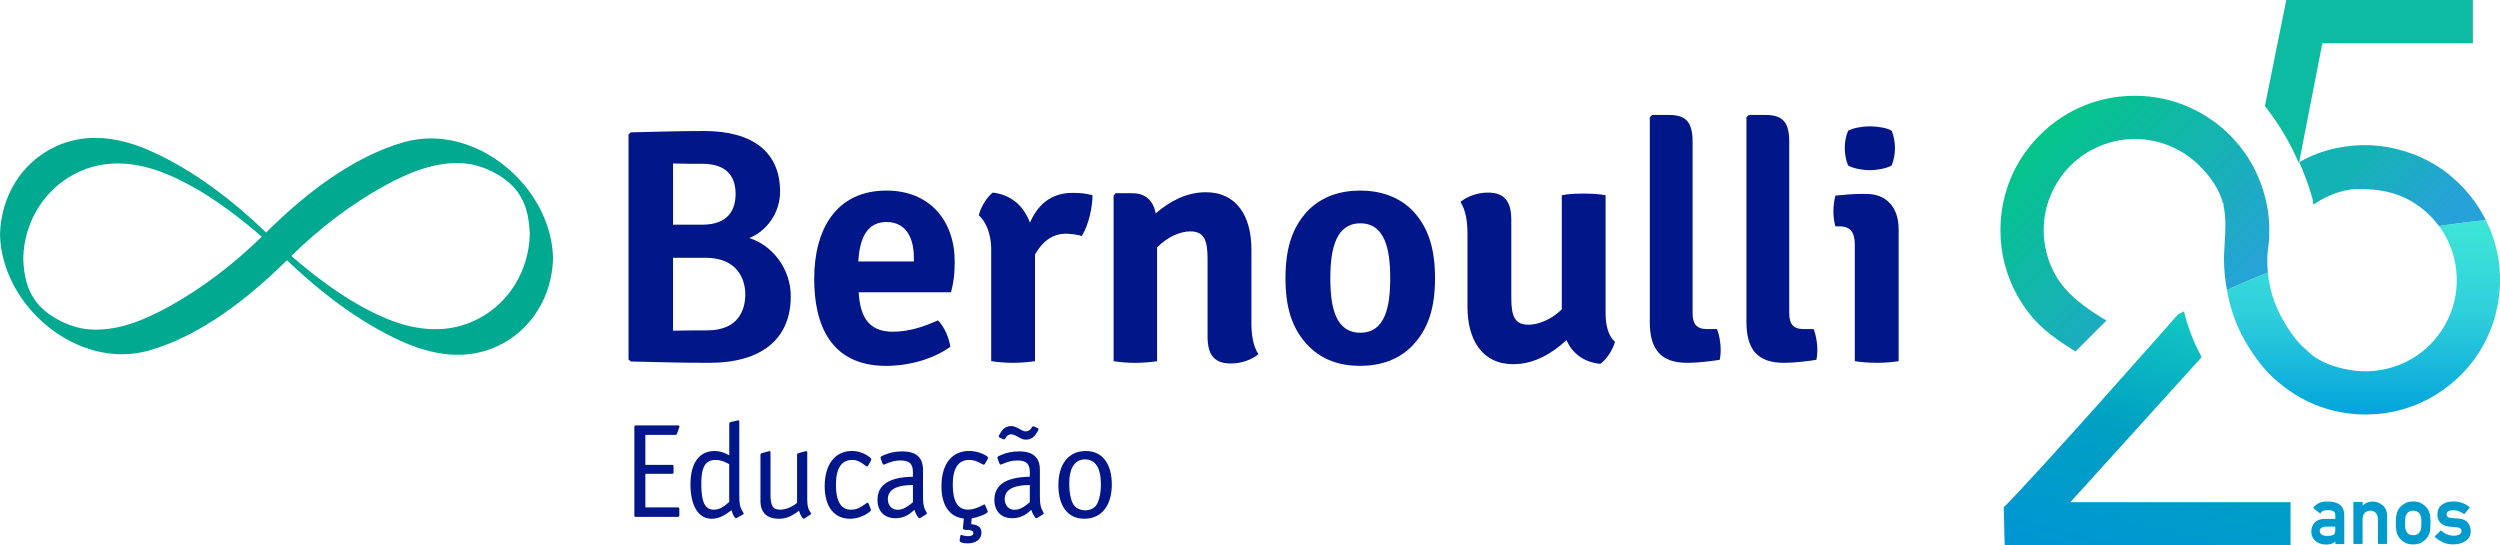 <?xml version="1.0" encoding="UTF-8"?>
<svg id="Layer_2" data-name="Layer 2" xmlns="http://www.w3.org/2000/svg" xmlns:xlink="http://www.w3.org/1999/xlink" viewBox="0 0 1033.07 225.37">
  <defs>
    <style>
      .cls-1 {
        fill: url(#linear-gradient);
      }

      .cls-1, .cls-2, .cls-3, .cls-4, .cls-5, .cls-6, .cls-7, .cls-8, .cls-9 {
        stroke-width: 0px;
      }

      .cls-2 {
        fill: url(#linear-gradient-4);
      }

      .cls-3 {
        fill: url(#linear-gradient-2);
      }

      .cls-4 {
        fill: url(#linear-gradient-3);
      }

      .cls-5 {
        fill: url(#linear-gradient-5);
      }

      .cls-6 {
        fill: #0dbaa2;
      }

      .cls-7 {
        fill: #009acc;
      }

      .cls-8 {
        fill: #00a98f;
      }

      .cls-9 {
        fill: #001689;
      }
    </style>
    <linearGradient id="linear-gradient" x1="976.65" y1="171.28" x2="976.65" y2="90.94" gradientUnits="userSpaceOnUse">
      <stop offset="0" stop-color="#03a4db"/>
      <stop offset=".52" stop-color="#30cfdc"/>
      <stop offset="1" stop-color="#3de6d6"/>
    </linearGradient>
    <linearGradient id="linear-gradient-2" x1="882.55" y1="235.07" x2="911.56" y2="126.81" gradientUnits="userSpaceOnUse">
      <stop offset="0" stop-color="#0096d3"/>
      <stop offset=".51" stop-color="#00a1c2"/>
      <stop offset="1" stop-color="#15cbc2"/>
    </linearGradient>
    <linearGradient id="linear-gradient-3" x1="972.3" y1="66.42" x2="1015.18" y2="109.29" gradientUnits="userSpaceOnUse">
      <stop offset="0" stop-color="#14b3b3"/>
      <stop offset=".7" stop-color="#27a2d9"/>
    </linearGradient>
    <linearGradient id="linear-gradient-4" x1="949.97" y1="67.43" x2="949.95" y2="67.45" gradientUnits="userSpaceOnUse">
      <stop offset="0" stop-color="#27a2d9"/>
      <stop offset="1" stop-color="#03c48a"/>
    </linearGradient>
    <linearGradient id="linear-gradient-5" x1="842.91" y1="55.85" x2="918.41" y2="131.35" gradientUnits="userSpaceOnUse">
      <stop offset="0" stop-color="#03c48a"/>
      <stop offset="1" stop-color="#27a2d9"/>
    </linearGradient>
  </defs>
  <g id="Layer_1-2" data-name="Layer 1">
    <g>
      <g>
        <path class="cls-9" d="m278.12,106.53v30.13c4.98-.14,9.95-.14,14.1-.14,13,0,15.76-8.57,15.76-14.93s-3.46-15.06-16.31-15.06h-13.55Zm0-13.68h12.03c11.19,0,13.82-6.64,13.82-12.72s-2.63-12.44-13.68-12.44c-3.05,0-8.3,0-12.17-.14v25.3h0Zm12.85-38.71c19.91,0,31.38,8.57,31.38,25.02,0,8.57-5.26,16.17-12.72,19.21,9.4,2.91,17.14,12.58,17.14,24.05,0,17.42-11.75,27.51-33.73,27.51-10.92,0-21.29-.27-32.34-.55l-.97-.83V55.52l.97-.83c10.64-.27,20.88-.55,30.27-.55"/>
        <path class="cls-9" d="m354.69,108.05h22.94v-1.66c0-8.02-3.18-14.65-11.33-14.65-7.47,0-11.06,5.81-11.61,16.31m.14,12.72c.55,9.4,3.6,16.31,14.1,16.31,6.64,0,12.85-2.07,18.67-4.7,2.76,2.77,4.56,7.33,5.11,10.92-6.91,4.98-16.87,7.89-26.54,7.89-23.22,0-29.72-17.42-29.72-35.95,0-20.73,9.26-36.49,29.86-36.49,18.1,0,28.2,12.72,28.2,29.3,0,5.39-.41,8.43-1.52,12.72h-38.16Z"/>
        <path class="cls-9" d="m410.26,79.57c7.74.97,12.72,5.53,15.35,12.44,3.04-7.05,8.43-12.31,17.56-12.31,3.45,0,5.67.27,8.29.97,0,4.43-1.38,11.89-4.42,16.86-2.07-.69-4.28-.83-6.36-.97-6.22,0-10.09,3.6-12.99,8.57v44.1c-2.49.41-5.94.69-9.12.69s-6.36-.27-8.98-.69v-46.04c0-7.74-2.91-12.3-5.12-14.23.69-3.18,3.32-7.6,5.81-9.4"/>
        <path class="cls-9" d="m517.11,133.21c0,5.11.69,9.81,2.9,13.14-2.62,2.21-6.91,3.86-11.33,3.86-7.19,0-9.68-3.86-9.68-11.19v-32.21c0-7.74-1.52-11.19-7.19-11.19-4.01,0-9.4,2.21-13.68,6.63v47c-2.48.41-5.81.69-8.98.69s-6.5-.27-8.98-.69v-68.43l.83-.97h6.91c5.52,0,8.57,3.04,9.67,8.3,5.81-4.98,12.72-8.71,20.74-8.71,12.72,0,18.8,9.95,18.8,23.64v30.13h-.01Z"/>
        <path class="cls-9" d="m562.17,137.49c10.1,0,12.31-10.51,12.31-22.53s-2.21-22.67-12.31-22.67-12.44,10.5-12.44,22.67,2.22,22.53,12.44,22.53m21.01,5.81c-5.53,5.39-12.72,7.88-21.15,7.88s-15.48-2.48-21.01-7.88c-7.33-7.33-9.82-16.59-9.82-28.34s2.49-21.15,9.82-28.48c5.52-5.25,12.72-7.73,21.01-7.73s15.62,2.48,21.15,7.73c7.32,7.33,9.81,16.73,9.81,28.48s-2.49,21.01-9.81,28.34"/>
        <path class="cls-9" d="m606.4,96.58c0-5.11-.69-9.68-2.9-13.14,2.63-2.21,6.91-3.86,11.33-3.86,7.19,0,9.68,4.01,9.68,11.33v32.21c0,7.74,1.52,11.06,7.19,11.06,3.87,0,9.4-2.08,13.68-6.36v-47.13c2.48-.56,5.81-.69,8.98-.69s6.5.14,9.12.69v49.07c0,4.84,1.25,9.26,3.87,11.47-.82,3.18-3.45,7.32-6.08,9.12-6.91-.69-11.61-4.42-13.96-9.81-5.94,5.53-13.41,9.95-21.98,9.95-12.85,0-18.93-10.09-18.93-23.64v-30.27Z"/>
        <path class="cls-9" d="m709.52,135.97c.97,2.49,1.52,5.67,1.52,8.71,0,1.39-.14,2.9-.41,4.01-3.73.56-8.85,1.24-13.41,1.24-10.78,0-15.48-5.39-15.48-16.86V48.47l.96-.97h6.92c7.32,0,9.81,3.18,9.81,11.2v70.91c0,4.15,1.65,6.36,5.8,6.36h4.29,0Z"/>
        <path class="cls-9" d="m749.46,135.97c.97,2.49,1.52,5.67,1.52,8.71,0,1.39-.14,2.9-.41,4.01-3.73.56-8.85,1.24-13.41,1.24-10.78,0-15.48-5.39-15.48-16.86V48.47l.96-.97h6.91c7.33,0,9.82,3.18,9.82,11.2v70.91c0,4.15,1.65,6.36,5.8,6.36h4.29Z"/>
        <path class="cls-9" d="m763.7,54c2.07-1.1,5.8-1.8,8.98-1.8s7.19.69,8.99,1.8c.97,2.21,1.38,4.98,1.38,7.19,0,2.35-.41,4.98-1.38,7.19-1.8,1.1-5.81,1.94-8.99,1.94s-7.19-.83-8.98-1.94c-.97-2.21-1.39-4.84-1.39-7.19s.42-4.98,1.39-7.19m20.87,95.24c-2.49.41-5.81.69-8.98.69s-6.5-.28-9.13-.69v-48.1c0-4.7-1.52-7.6-6.22-7.6h-1.8c-.56-2.07-.83-4.01-.83-6.22,0-2.07.27-4.42.83-6.49,3.87-.42,7.88-.69,10.51-.69h2.35c8.15,0,13.27,5.53,13.27,14.51v54.6h0Z"/>
        <path class="cls-8" d="m197.66,131.72c-12.12,6.36-25.34,5.1-37.63.07-11.87-4.86-22.71-12.25-32.7-20.22-2.36-1.88-4.67-3.83-6.95-5.81,11.42-11.19,24.52-21.31,38.48-28.98,10.11-5.55,21.75-10.4,33.51-9.23,6.98.69,15.15,4.59,19.98,9.89,4.97,5.45,6.38,12.34,6.56,19.5-.36,14.57-8.24,27.98-21.26,34.8m-161.5,4.3c-6.98-.69-15.16-4.59-19.98-9.88-4.98-5.45-6.38-12.35-6.56-19.5.35-14.57,8.24-27.98,21.26-34.8,12.13-6.36,25.37-5.09,37.68-.07,11.87,4.86,22.71,12.25,32.69,20.22,2.35,1.88,4.65,3.82,6.92,5.8-11.45,11.19-24.57,21.31-38.56,29-10.09,5.54-21.7,10.4-33.45,9.23M166.79,58.78c-21.38,6.13-41.17,21.75-56.82,37.29-13.82-13.26-29.7-25.48-47.04-33.37-12.76-5.81-26.77-8.28-39.94-2.16C8.68,67.2.37,81.4,0,96.92c.73,29.84,32.41,56.31,61.7,47.89,21.39-6.15,41.19-21.77,56.87-37.29,13.85,13.25,29.74,25.47,47.09,33.38,12.74,5.81,26.73,8.28,39.89,2.15,14.31-6.66,22.61-20.86,22.99-36.38-.74-29.88-32.44-56.29-61.75-47.89"/>
        <g>
          <path class="cls-9" d="m280.65,176.67l-.83,2.42c-.11.39-.44.61-.83.61h-12.31v12.4h10.87c.67,0,.78.11.78.77v2.15c0,.66-.11.77-.78.77h-10.87v13.88h13.26c.67,0,.78.11.78.77v2.37c0,.66-.11.77-.78.77h-17.03c-.72,0-.78-.06-.78-.77v-36.25c0-.66.11-.77.78-.77h17.08c.55,0,.78.11.78.39,0,.07-.04.24-.11.5h-.01Z"/>
          <path class="cls-9" d="m307.05,212.59l-2.49,1.38c-.11.11-.33.17-.44.17-.5,0-1.39-1.54-1.83-3.31-3.6,2.7-5.6,3.53-8.26,3.53-5.44,0-8.71-5.34-8.71-14.27s3.77-13.72,9.93-13.72c2.05,0,3.77.5,6.1,1.76v-13c0-.33.22-.61.55-.72l2.88-.66c.11-.06.22-.06.33-.06.28,0,.39.17.39.61v30.58c0,3.42.28,4.74,1.39,6.5.29.48.44.77.44.88,0,.11-.06.22-.28.33h0Zm-5.72-20.77c-2.33-1.32-3.77-1.76-5.66-1.76-4.16,0-5.88,2.87-5.88,9.81,0,7.6,1.5,10.74,5.16,10.74,2.11,0,3.94-.94,6.38-3.19v-15.59h0Z"/>
          <path class="cls-9" d="m334.99,212.59l-2.5,1.6c-.17.11-.28.17-.39.17-.44,0-1.39-1.54-1.94-3.31-3.16,2.42-5.38,3.31-8.32,3.31-4.94,0-7.6-2.53-7.6-7.38v-19.01c0-.39.22-.61.55-.72l2.88-.77c.15-.04.26-.06.33-.06.28,0,.39.17.39.61v17.19c0,4.85,1,6.39,3.99,6.39,2.27,0,4.88-1.05,6.99-2.81v-19.83c0-.39.22-.61.55-.72l2.94-.77c.15-.04.26-.06.33-.06.28,0,.39.17.39.61v19.23c0,2.87.33,4.08,1.44,5.67.11.17.17.28.17.39,0,.06-.11.17-.22.28h.02Z"/>
          <path class="cls-9" d="m359.95,190.22l-1.22,2.15c-.17.28-.28.39-.44.39-.11,0-.28-.05-.44-.22-2.72-1.98-3.83-2.48-5.71-2.48-4.44,0-6.71,3.47-6.71,10.25s2.05,10.3,6.16,10.3c2.22,0,3.38-.5,6.54-2.7.17-.11.28-.17.39-.17.17,0,.28.11.39.33l.83,2.09c.06.17.17.5.17.55,0,.27-.28.61-.89,1.05-2.27,1.65-5.05,2.59-7.76,2.59-6.6,0-10.48-5.01-10.48-13.39,0-9.04,4.27-14.6,11.26-14.6,2.38,0,4.71.72,6.77,2.15.89.61,1.22.99,1.22,1.38l-.06.33h-.02Z"/>
          <path class="cls-9" d="m382.79,212.48l-2.38,1.49c-.17.11-.39.17-.44.17-.55,0-1.55-1.65-2.11-3.47-2.5,2.42-4.88,3.47-7.93,3.47-4.49,0-7.32-2.92-7.32-7.55,0-6.28,4.83-9.42,14.64-9.59v-1.82c0-3.53-1.44-4.9-5.1-4.9-2.16,0-3.72.39-6.6,1.6-.17.05-.33.11-.39.11-.17,0-.33-.11-.39-.28l-.83-2.2-.06-.44c0-.33.28-.55,1.5-1.05,2.22-.99,4.71-1.49,7.38-1.49,5.88,0,8.65,2.48,8.65,7.71v10.41c0,3.8.28,5.07,1.5,7.22.06.11.11.22.11.33s-.11.22-.22.27h-.01Zm-5.54-12.07c-6.93.06-10.37,1.98-10.37,5.84,0,2.59,1.66,4.41,4.05,4.41,1.94,0,3.88-.99,6.32-3.14v-7.11Z"/>
          <path class="cls-9" d="m408.24,189.45l-1.28,2.26c-.11.22-.28.33-.44.33-.11,0-.28-.06-.44-.17-2.5-1.38-3.83-1.82-5.55-1.82-4.55,0-6.82,3.42-6.82,10.25s2.05,10.3,6.32,10.3c1.89,0,3.99-.66,6.43-2.04.11-.06.22-.11.33-.11s.28.11.33.33l.94,2.26c.06.17.11.39.11.44,0,.72-3.88,2.26-6.65,2.75l-.17,2.37c3.05.33,4.21,1.32,4.21,3.58,0,2.59-2.27,4.35-5.66,4.35-2,0-3.33-.44-3.33-1.05v-.44l.28-1.65c0-.22.11-.33.28-.33.06,0,.17,0,.33.06.55.22,1.83.44,2.55.44,1.44,0,2.22-.44,2.22-1.32,0-.83-.94-1.27-2.77-1.27-1.05,0-1.61-.28-1.55-.72.04-.33.06-.54.06-.61l.33-3.36c-5.99-.72-9.26-5.45-9.26-13.33,0-9.15,4.27-14.6,11.42-14.6,2.22,0,4.55.55,6.54,1.65.94.5,1.28.83,1.28,1.16l-.06.27.02.02Z"/>
          <path class="cls-9" d="m431.09,212.48l-2.38,1.49c-.17.11-.39.17-.44.17-.55,0-1.55-1.65-2.11-3.47-2.5,2.42-4.88,3.47-7.93,3.47-4.49,0-7.32-2.92-7.32-7.55,0-6.28,4.83-9.42,14.64-9.59v-1.82c0-3.53-1.44-4.9-5.1-4.9-2.16,0-3.72.39-6.6,1.6-.17.05-.33.11-.39.11-.17,0-.33-.11-.39-.28l-.83-2.2-.06-.44c0-.33.28-.55,1.5-1.05,2.22-.99,4.71-1.49,7.38-1.49,5.88,0,8.65,2.48,8.65,7.71v10.41c0,3.8.28,5.07,1.5,7.22.06.11.11.22.11.33s-.11.22-.22.27h-.01Zm-3.44-32.51c-.89,1.1-2.22,1.71-3.66,1.71-1.05,0-1.66-.22-3.33-1.16-1.44-.83-2.11-1.05-2.83-1.05-1.05,0-1.72.5-2.38,1.65-.17.33-.28.44-.5.44l-.33-.05-1.5-.66c-.28-.11-.44-.28-.44-.5,0-.33.83-1.76,1.55-2.64.89-1.05,2.11-1.65,3.49-1.65,1.22,0,1.94.28,4.6,1.76.55.28,1.05.44,1.55.44,1.05,0,2-.61,2.5-1.65.17-.33.33-.44.5-.44l.39.06,1.5.66c.28.11.39.28.39.44,0,.39-.78,1.71-1.5,2.64h0Zm-2.11,20.44c-6.93.06-10.37,1.98-10.37,5.84,0,2.59,1.66,4.41,4.05,4.41,1.94,0,3.88-.99,6.32-3.14v-7.11Z"/>
          <path class="cls-9" d="m448.06,214.35c-6.77,0-10.7-5.12-10.7-13.88s4.21-14.1,11.37-14.1c6.71,0,10.7,5.18,10.7,13.83s-4.21,14.16-11.37,14.16h0Zm.27-24.52c-4.21,0-6.49,3.53-6.49,10.08,0,3.53.61,6.72,1.72,8.54.89,1.49,2.83,2.42,4.88,2.42s3.83-.88,4.71-2.31c1.11-1.76,1.77-4.9,1.77-8.43,0-6.78-2.27-10.3-6.6-10.3h0Z"/>
        </g>
      </g>
      <g>
        <g>
          <path class="cls-1" d="m1031.68,103.25h0c-.98-4.22-2.48-8.36-4.46-12.31-6.51.64-12.96,1.47-19.35,2.47.11.15.23.29.34.44,2.88,4.04,4.91,8.59,6.02,13.39,1.12,4.84,1.29,9.83.47,14.72-.82,4.9-2.61,9.56-5.24,13.77-2.62,4.18-6.01,7.83-10.05,10.71s-8.59,4.9-13.4,6.01c-4.84,1.12-9.83,1.29-14.72.47-7.27-1.21-12.21-3.38-16.02-6.29-1.06-.94-2.57-2.32-3.59-3.28-.02-.02-.03-.04-.05-.05-.33-.31-.61-.57-.79-.75-2.87-2.87-5.12-6.31-7.33-10.11-2.49-4.3-4.28-8.88-5.36-13.59-.47-2.06-.8-4.14-1-6.22-5.72,2.25-11.36,4.68-16.92,7.23.41,2.27.91,4.53,1.52,6.74.46,1.66.97,3.29,1.54,4.87.78,2.07,1.64,4.07,2.6,6,1,2.01,2.09,3.96,3.26,5.85l1.62,2.47.12.16c.4.6.86,1.27,1.41,2.03,1.81,2.54,3.8,4.89,5.93,7.03,4,3.93,8.96,7.59,14.54,10.46,4.94,2.45,10.19,4.15,15.58,5.05,3.04.51,6.12.77,9.21.77l3.77-.13c9.91-.67,19.76-4,28.44-10.19,6.06-4.32,11.1-9.7,14.9-15.79,3.79-6.06,6.4-12.93,7.63-20.27s1-14.68-.61-21.65Z"/>
          <path class="cls-3" d="m909.77,147.59h0c-.9-1.79-2.45-4.73-3.21-6.61-1.14-2.71-2.14-5.46-2.98-8.23-.41-1.34-.77-2.71-1.11-4.1-.84.45-1.68.88-2.51,1.33-8.22,9.33-57.82,65.5-71.96,79.67l.39,15.73h118.13v-17.85h-91.01l54.26-59.93Z"/>
        </g>
        <g>
          <g>
            <path class="cls-4" d="m1022.73,83.48c-2.8-3.92-5.99-7.39-9.52-10.35-.32-.27-.64-.53-.97-.79.02,0,.04-.02.06-.02-5.47-4.39-11.82-7.77-18.79-9.89-4.63-1.41-9.3-2.22-13.92-2.42-4.7-.2-9.42.19-14.08,1.18-6.07,1.29-10.96,3.27-15.39,5.82,2.18,4.89,4.02,9.98,5.51,15.28l.3,2.23c4.13-2.69,8.55-4.82,13.34-5.84,1.16-.25,2.34-.44,3.52-.57,7.21-.16,14.48.54,20.92,3.6,2.87,1.36,5.56,3.1,8.01,5.16,2.36,1.98,4.41,4.19,6.14,6.54,6.39-1,12.85-1.83,19.35-2.47-1.29-2.57-2.78-5.07-4.49-7.46Z"/>
            <path class="cls-6" d="m959.65,17.85h62.21V0h-77.1l-8.84,43.81c5.77,7.37,10.35,15.02,14.04,23.6.01-.27.03.06.03.06l3.19-16.39,6.47-33.23Z"/>
          </g>
          <path class="cls-2" d="m949.98,67.45s-.01-.03-.02-.04c0,.01,0,.02,0,.04h.02Z"/>
          <path class="cls-5" d="m833.61,122.14c6.32,11.35,13.98,16.84,24.02,23.11l12.8-12.8c-8.18-4.86-16.53-10.65-21.19-19.02-1.55-2.78-2.72-5.75-3.52-8.85-.82-3.18-1.22-6.35-1.22-9.45,0-4.96.99-9.84,2.88-14.4,1.9-4.59,4.65-8.75,8.17-12.26,3.51-3.51,7.68-6.27,12.26-8.16,4.56-1.89,9.44-2.88,14.4-2.88s9.84,1,14.4,2.88c4.59,1.9,8.75,4.65,12.26,8.16,5.68,5.68,8.46,10.68,9.75,15.67l.22-.22v1.19c1.08,4.91.79,9.87.45,15.5-.11,1.93-.24,3.96-.28,5.4l-.02.83c.04,4.31.45,8.7,1.23,13.01,5.56-2.55,11.2-4.97,16.92-7.23-.27-2.78-.31-5.58-.1-8.35l.07-.71c.26-1.7.42-3,.51-4.19.09-1.15.12-2.46.12-4.23,0-3.12-.26-6.19-.75-9.17-.97-5.52-2.89-11.38-5.77-16.96-2.6-4.86-5.89-9.29-9.75-13.15-2.18-2.18-4.54-4.18-7.06-5.97l-3.15-2.09c-8.46-5.21-18.41-8.22-29.08-8.22-7.45,0-14.67,1.45-21.3,4.2-6.61,2.73-12.72,6.81-17.98,12.07s-9.34,11.38-12.07,17.98c-2.74,6.63-4.19,13.86-4.19,21.3,0,4.82.59,9.5,1.74,13.95,1.17,4.53,2.93,8.91,5.23,13.05Z"/>
        </g>
      </g>
      <path class="cls-7" d="m966.77,208.47c-.66-.43-1.41-.75-2.24-.95-.84-.2-1.78-.29-2.84-.28-2.53-.06-4.44.79-5.73,2.54-.03.04-.04.09-.03.14s.08.13.08.13l2.61,2.05c.12.1.22.08.3-.05.12-.23.27-.42.45-.58.18-.16.38-.3.6-.41h-.02c.25-.09.54-.15.85-.18.31-.03.66-.05,1.05-.05,2.13-.05,3.19.61,3.17,1.99v1.59h-4.39c-1.8.03-3.18.54-4.14,1.54-.93,1-1.4,2.23-1.4,3.69,0,1.56.55,2.84,1.64,3.83v-.02c1.01,1,2.46,1.53,4.38,1.57.54,0,1.05-.04,1.51-.12.46-.07.86-.19,1.21-.33.23-.09.46-.21.66-.36s.38-.33.54-.53v.94c0,.13.07.2.2.2h0s3.29,0,3.29,0c.13,0,.2-.07.2-.2v-11.61c-.01-2.11-.66-3.62-1.95-4.53Zm-1.75,9.16v1.05c0,1.2-.23,1.96-.7,2.27h.02c-.52.33-1.47.49-2.84.48-1.03,0-1.77-.21-2.24-.62-.45-.39-.68-.84-.68-1.34-.01-1.18.88-1.79,2.67-1.85h3.78-.01Z"/>
      <path class="cls-7" d="m972.69,224.76c-.13,0-.2-.07-.2-.2v-16.94c0-.13.07-.2.2-.2h3.41c.13,0,.2.07.2.2v1.37c1.07-1.17,2.49-1.75,4.28-1.75.69,0,1.36.13,2.01.38.65.26,1.29.64,1.94,1.15,1.27,1.04,1.9,2.54,1.9,4.53v11.26c0,.13-.07.2-.2.2h-3.41c-.13,0-.2-.07-.2-.2v-10.09c0-1.1-.3-1.95-.89-2.54-.62-.6-1.37-.9-2.24-.9-.94,0-1.7.3-2.31.9-.59.59-.89,1.44-.89,2.54v10.09c0,.13-.07.2-.2.2h-3.41.01Z"/>
      <path class="cls-7" d="m1003.93,211.94c-.3-.94-.78-1.77-1.44-2.49-.24-.25-.53-.5-.86-.75-.32-.25-.71-.49-1.14-.74-.83-.49-1.92-.74-3.29-.74s-2.47.25-3.32.74-1.5.99-1.97,1.49c-.67.72-1.15,1.55-1.44,2.49-.3.94-.45,2.31-.45,4.13h-.01c0,1.86.15,3.26.45,4.17.28.91.76,1.74,1.44,2.49.25.26.55.52.89.79s.7.52,1.08.74c.84.47,1.96.7,3.32.7s2.45-.23,3.29-.7c.84-.48,1.51-.99,2.01-1.52.66-.75,1.14-1.58,1.44-2.49.29-.94.43-2.38.43-4.18s-.14-3.17-.43-4.13Zm-3.53,6.72c-.12.46-.33.92-.62,1.35-.58.77-1.38,1.15-2.57,1.15s-2.05-.38-2.57-1.15c-.32-.42-.53-.87-.63-1.35-.06-.26-.1-.61-.13-1.04s-.04-.95-.04-1.55c0-1.2.06-2.03.17-2.51.05-.26.13-.49.24-.71.1-.22.23-.44.39-.66.53-.78,1.39-1.17,2.57-1.17.56,0,1.06.1,1.49.3.43.2.79.49,1.08.87.3.43.51.89.62,1.37.12.52.18,1.37.18,2.54s-.06,2.01-.18,2.56Z"/>
      <path class="cls-7" d="m1008.53,219.26c.09-.09.17-.09.25-.02,1.45,1.41,3.19,2.12,5.21,2.12.91,0,1.68-.17,2.31-.52.27-.17.48-.37.63-.62.15-.24.23-.52.23-.84,0-.88-.63-1.37-1.9-1.47l-3.01-.28c-.7-.07-1.36-.22-1.97-.45-.61-.23-1.16-.56-1.64-.99-.96-.85-1.44-2.03-1.44-3.56,0-1.78.63-3.13,1.89-4.06,1.24-.9,2.77-1.35,4.61-1.35.76,0,1.46.06,2.1.17s1.24.27,1.79.47c.55.2,1.06.45,1.54.74.47.29.93.61,1.36.97.04.03.07.08.07.13s-.02.11-.05.15l-2.1,2.47c-.08.08-.17.09-.27.03-.66-.45-1.34-.81-2.04-1.09-.7-.28-1.5-.43-2.39-.43-1.04,0-1.75.18-2.14.53-.38.35-.57.78-.57,1.3,0,.32.14.62.42.9s.81.43,1.64.5c.47.03.94.07,1.41.1.47.03.94.07,1.4.1.87.06,1.64.23,2.31.53.67.3,1.21.69,1.6,1.18.79,1,1.19,2.19,1.19,3.56,0,1.74-.71,3.08-2.12,4.03-.7.46-1.47.8-2.31,1.04-.84.23-1.77.35-2.78.35-2.85,0-5.38-1.02-7.58-3.07-.1-.1-.1-.2,0-.3l2.39-2.32h-.04Z"/>
    </g>
  </g>
</svg>